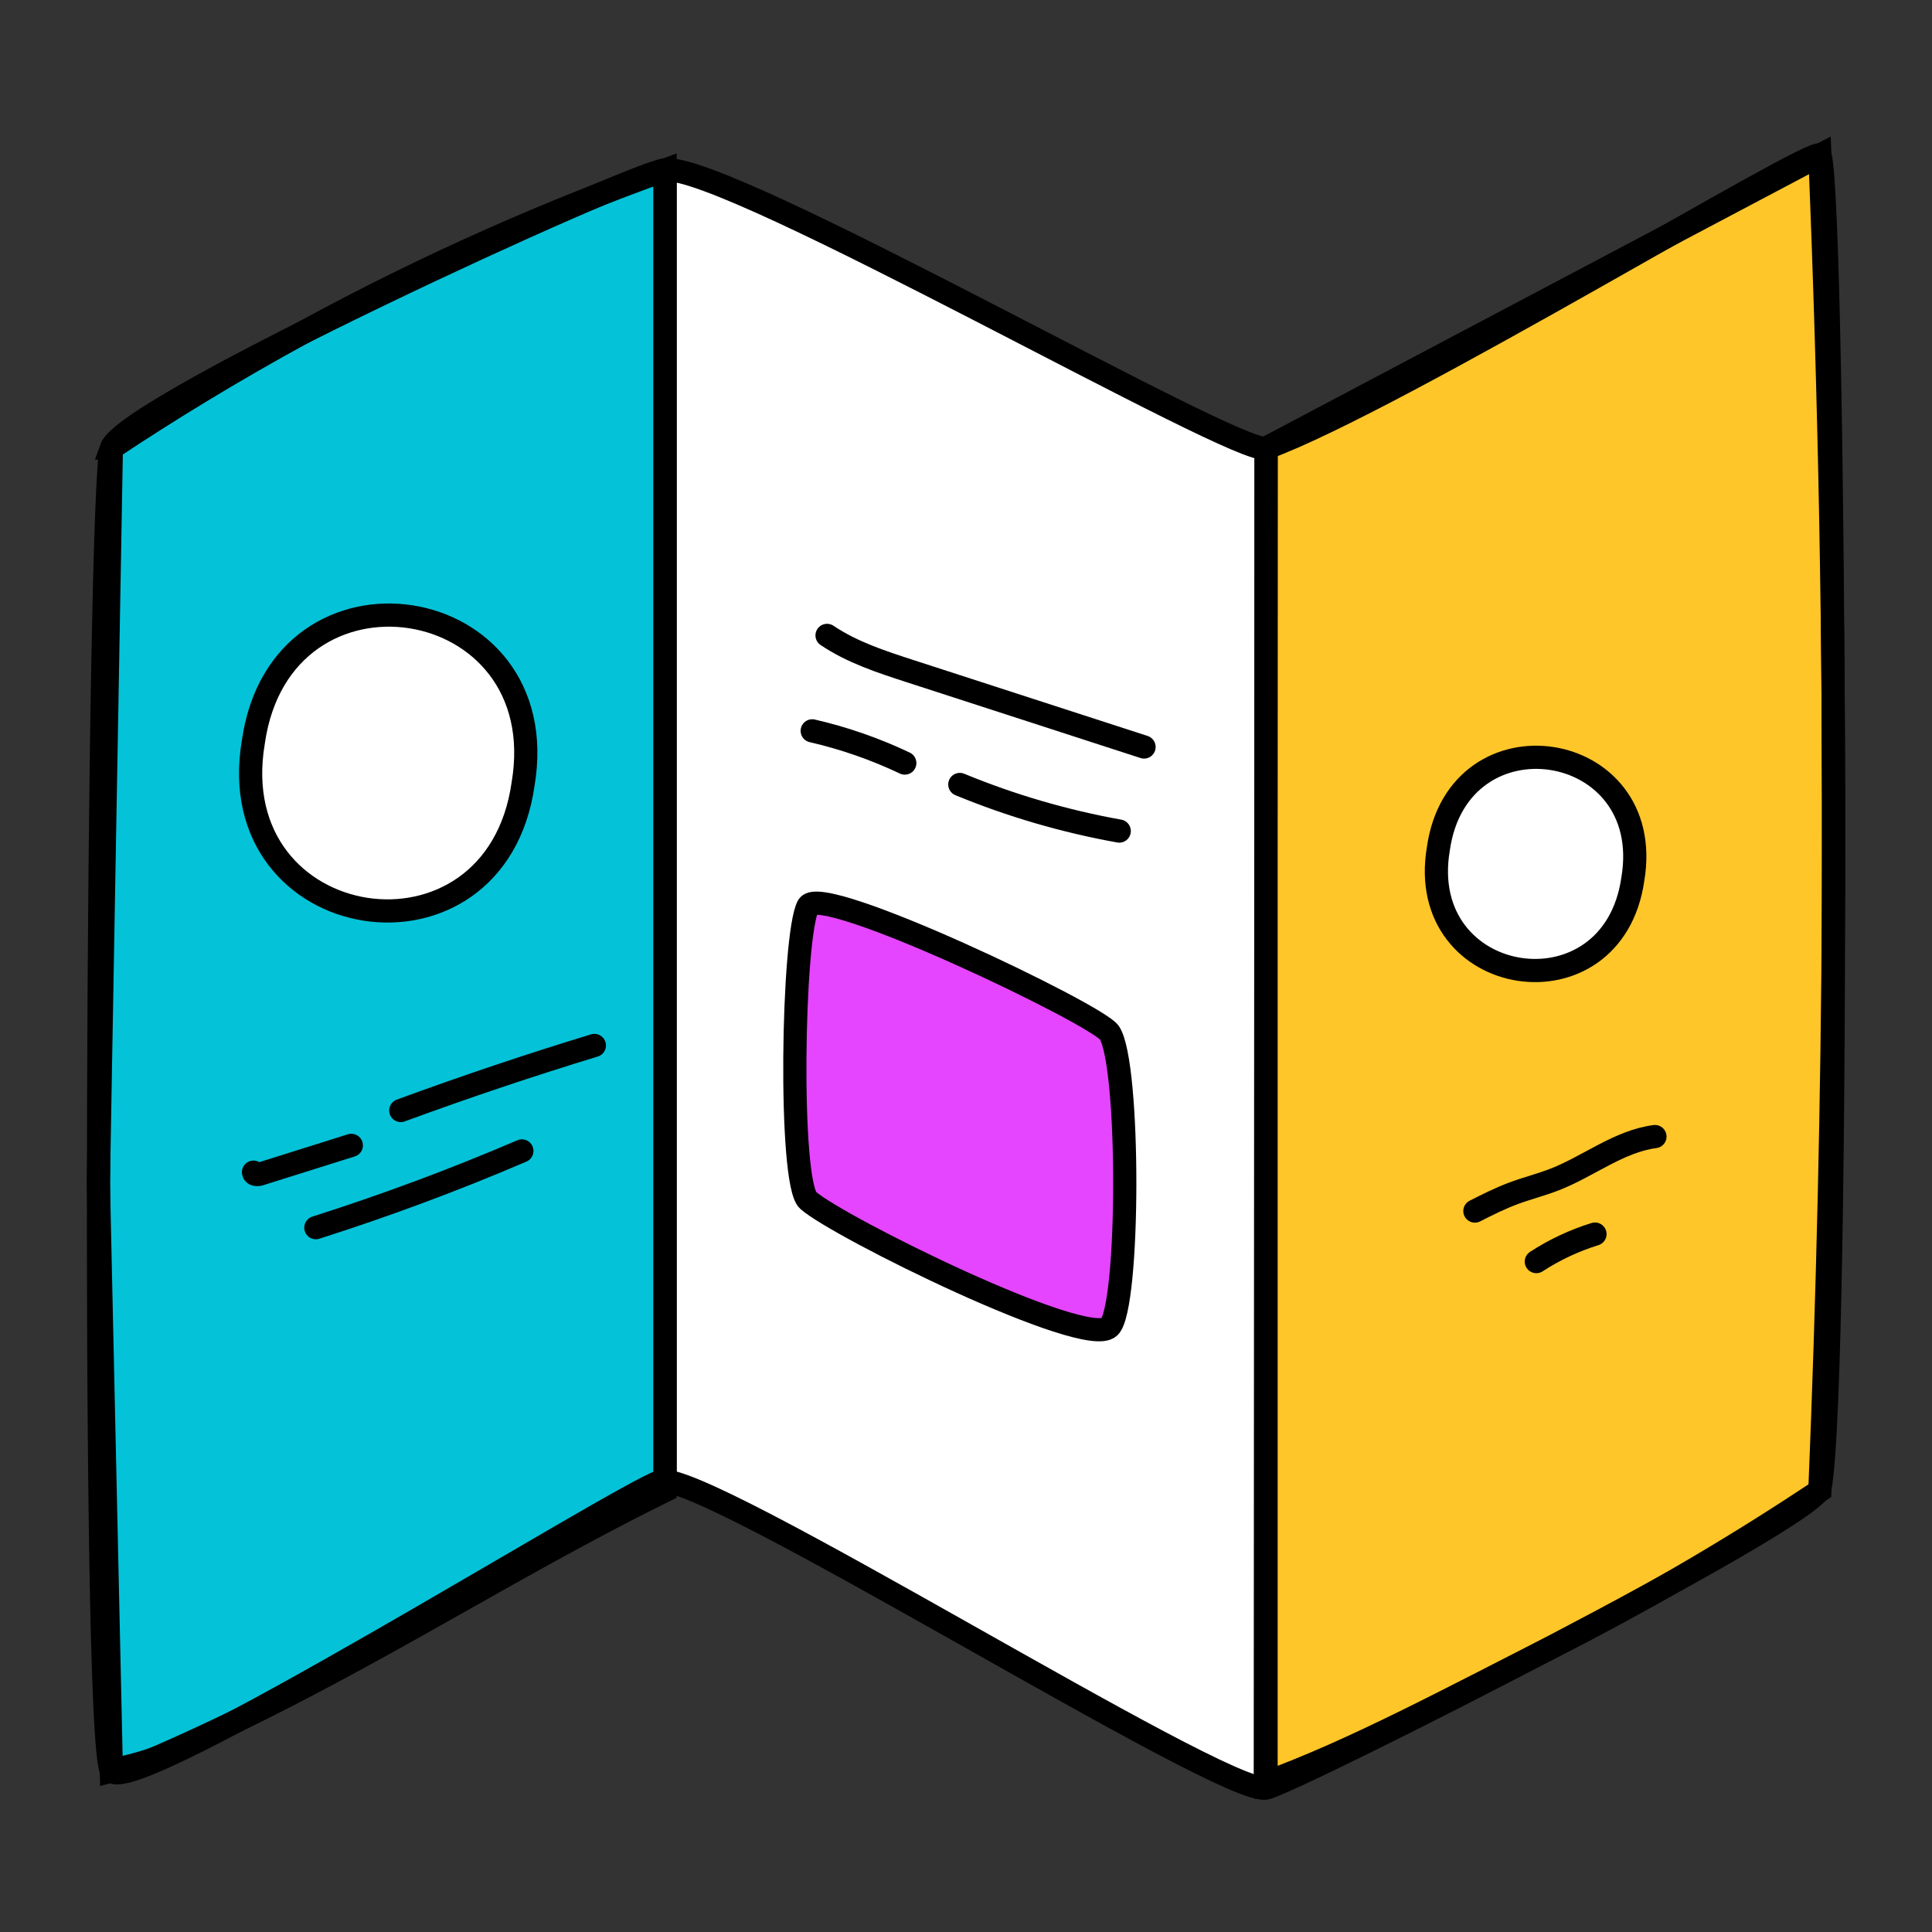 <?xml version="1.0" encoding="UTF-8"?>
<svg id="Layer_1" data-name="Layer 1" xmlns="http://www.w3.org/2000/svg" viewBox="0 0 250 250">
  <rect x="0" y="0" width="250" height="250" fill="#333333" stroke="none"/>
  <defs>
    <style>
      .cls-1, .cls-2, .cls-3, .cls-4, .cls-5 {
        stroke-miterlimit: 10;
      }

      .cls-1, .cls-2, .cls-3, .cls-4, .cls-5, .cls-6 {
        stroke: #000;
        stroke-width: 3px;
      }

      .cls-1, .cls-6 {
        fill: none;
      }

      .cls-7, .cls-5 {
        fill: #fff;
      }

      .cls-2 {
        fill: #04c3d8;
      }

      .cls-3 {
        fill: #e545ff;
      }

      .cls-4 {
        fill: #ffc629;
      }

      .cls-6 {
        stroke-linecap: round;
        stroke-linejoin: round;
      }
    </style>
  </defs>
  <path class="cls-7" d="m14.41,57.98c1.99-5.59,67.19-35.51,71.66-36,8.13-.89,74.32,37.25,77.77,36,16.83-6.13,71.18-39.38,71.66-37.89,2.01,6.35,2.66,158.79,0,172.5-.76,3.9-67.59,37.81-71.66,38.78-5.31,1.26-73.08-41.44-78.37-39.67-5.54,1.86-68.55,41.3-71.05,37.44-2.67-4.12-1.75-166.23,0-171.16Z"/>
  <path class="cls-2" d="m14.41,57.99c7.49-4.98,15.71-9.99,24.65-14.88,16.72-9.13,32.65-15.96,47-21.12v170.89c-21.68,10.65-40.61,23.57-65.4,34.4-2.01.88-4.18,1.28-6.25,1.86-.56-25.37-1.12-50.74-1.68-76.11l1.68-95.05Z"/>
  <path class="cls-4" d="m163.83,57.99l71.66-37.89c1.27,30.8,1.91,62.85,1.76,96.06-.12,26.34-.74,51.93-1.76,76.73-9.98,6.66-21.57,13.62-34.77,20.3-13.17,6.67-25.63,13.38-36.89,17.47V57.99Z"/>
  <path class="cls-1" d="m14.41,57.98c1.99-5.59,67.19-35.51,71.66-36,8.13-.89,74.32,37.25,77.77,36,16.83-6.13,71.18-39.38,71.66-37.89,2.01,6.35,2.66,158.79,0,172.5-.76,3.9-67.59,37.81-71.66,38.78-5.31,1.26-73.08-41.44-78.37-39.67-5.54,1.86-68.55,41.3-71.05,37.44-2.67-4.12-1.75-166.23,0-171.16Z"/>
  <line class="cls-1" x1="86.06" y1="21.99" x2="86.06" y2="191.7"/>
  <line class="cls-1" x1="163.83" y1="57.98" x2="163.73" y2="230.96"/>
  <path class="cls-5" d="m67.69,101.44c-3.59,25.28-39.14,19.77-34.91-5.41,3.59-25.28,39.14-19.77,34.91,5.41Z"/>
  <path class="cls-5" d="m211.29,113.74c-2.59,18.22-28.22,14.25-25.17-3.9,2.59-18.22,28.22-14.25,25.17,3.9Z"/>
  <path class="cls-6" d="m32.8,151.68c.01.34.51.35.83.25,3.94-1.24,7.88-2.48,11.83-3.72"/>
  <path class="cls-6" d="m51.86,143.7c8.27-3.04,16.63-5.85,25.05-8.42"/>
  <path class="cls-6" d="m40.87,158.86c9.04-2.88,17.94-6.19,26.66-9.93"/>
  <path class="cls-6" d="m107.02,82.22c3.25,2.19,7.03,3.42,10.76,4.63,10.09,3.27,20.17,6.54,30.26,9.81"/>
  <path class="cls-6" d="m105.1,94.57c4.13.95,8.15,2.35,11.98,4.17"/>
  <path class="cls-6" d="m124.2,101.51c6.64,2.74,13.56,4.76,20.63,6.03"/>
  <path class="cls-6" d="m190.85,156.71c1.63-.83,3.27-1.65,4.98-2.29,1.77-.66,3.62-1.12,5.38-1.81,4.39-1.72,8.27-4.92,12.94-5.54"/>
  <path class="cls-6" d="m198.8,163.25c2.35-1.53,4.91-2.73,7.59-3.56"/>
  <path class="cls-3" d="m143.55,171.71c-3.03,2.92-35.1-12.94-38.98-16.39-2.53-2.25-2.04-34.33,0-38.08,1.68-3.08,37.37,14,38.98,16.39,2.69,3.99,2.63,35.55,0,38.08Z"/>
</svg>